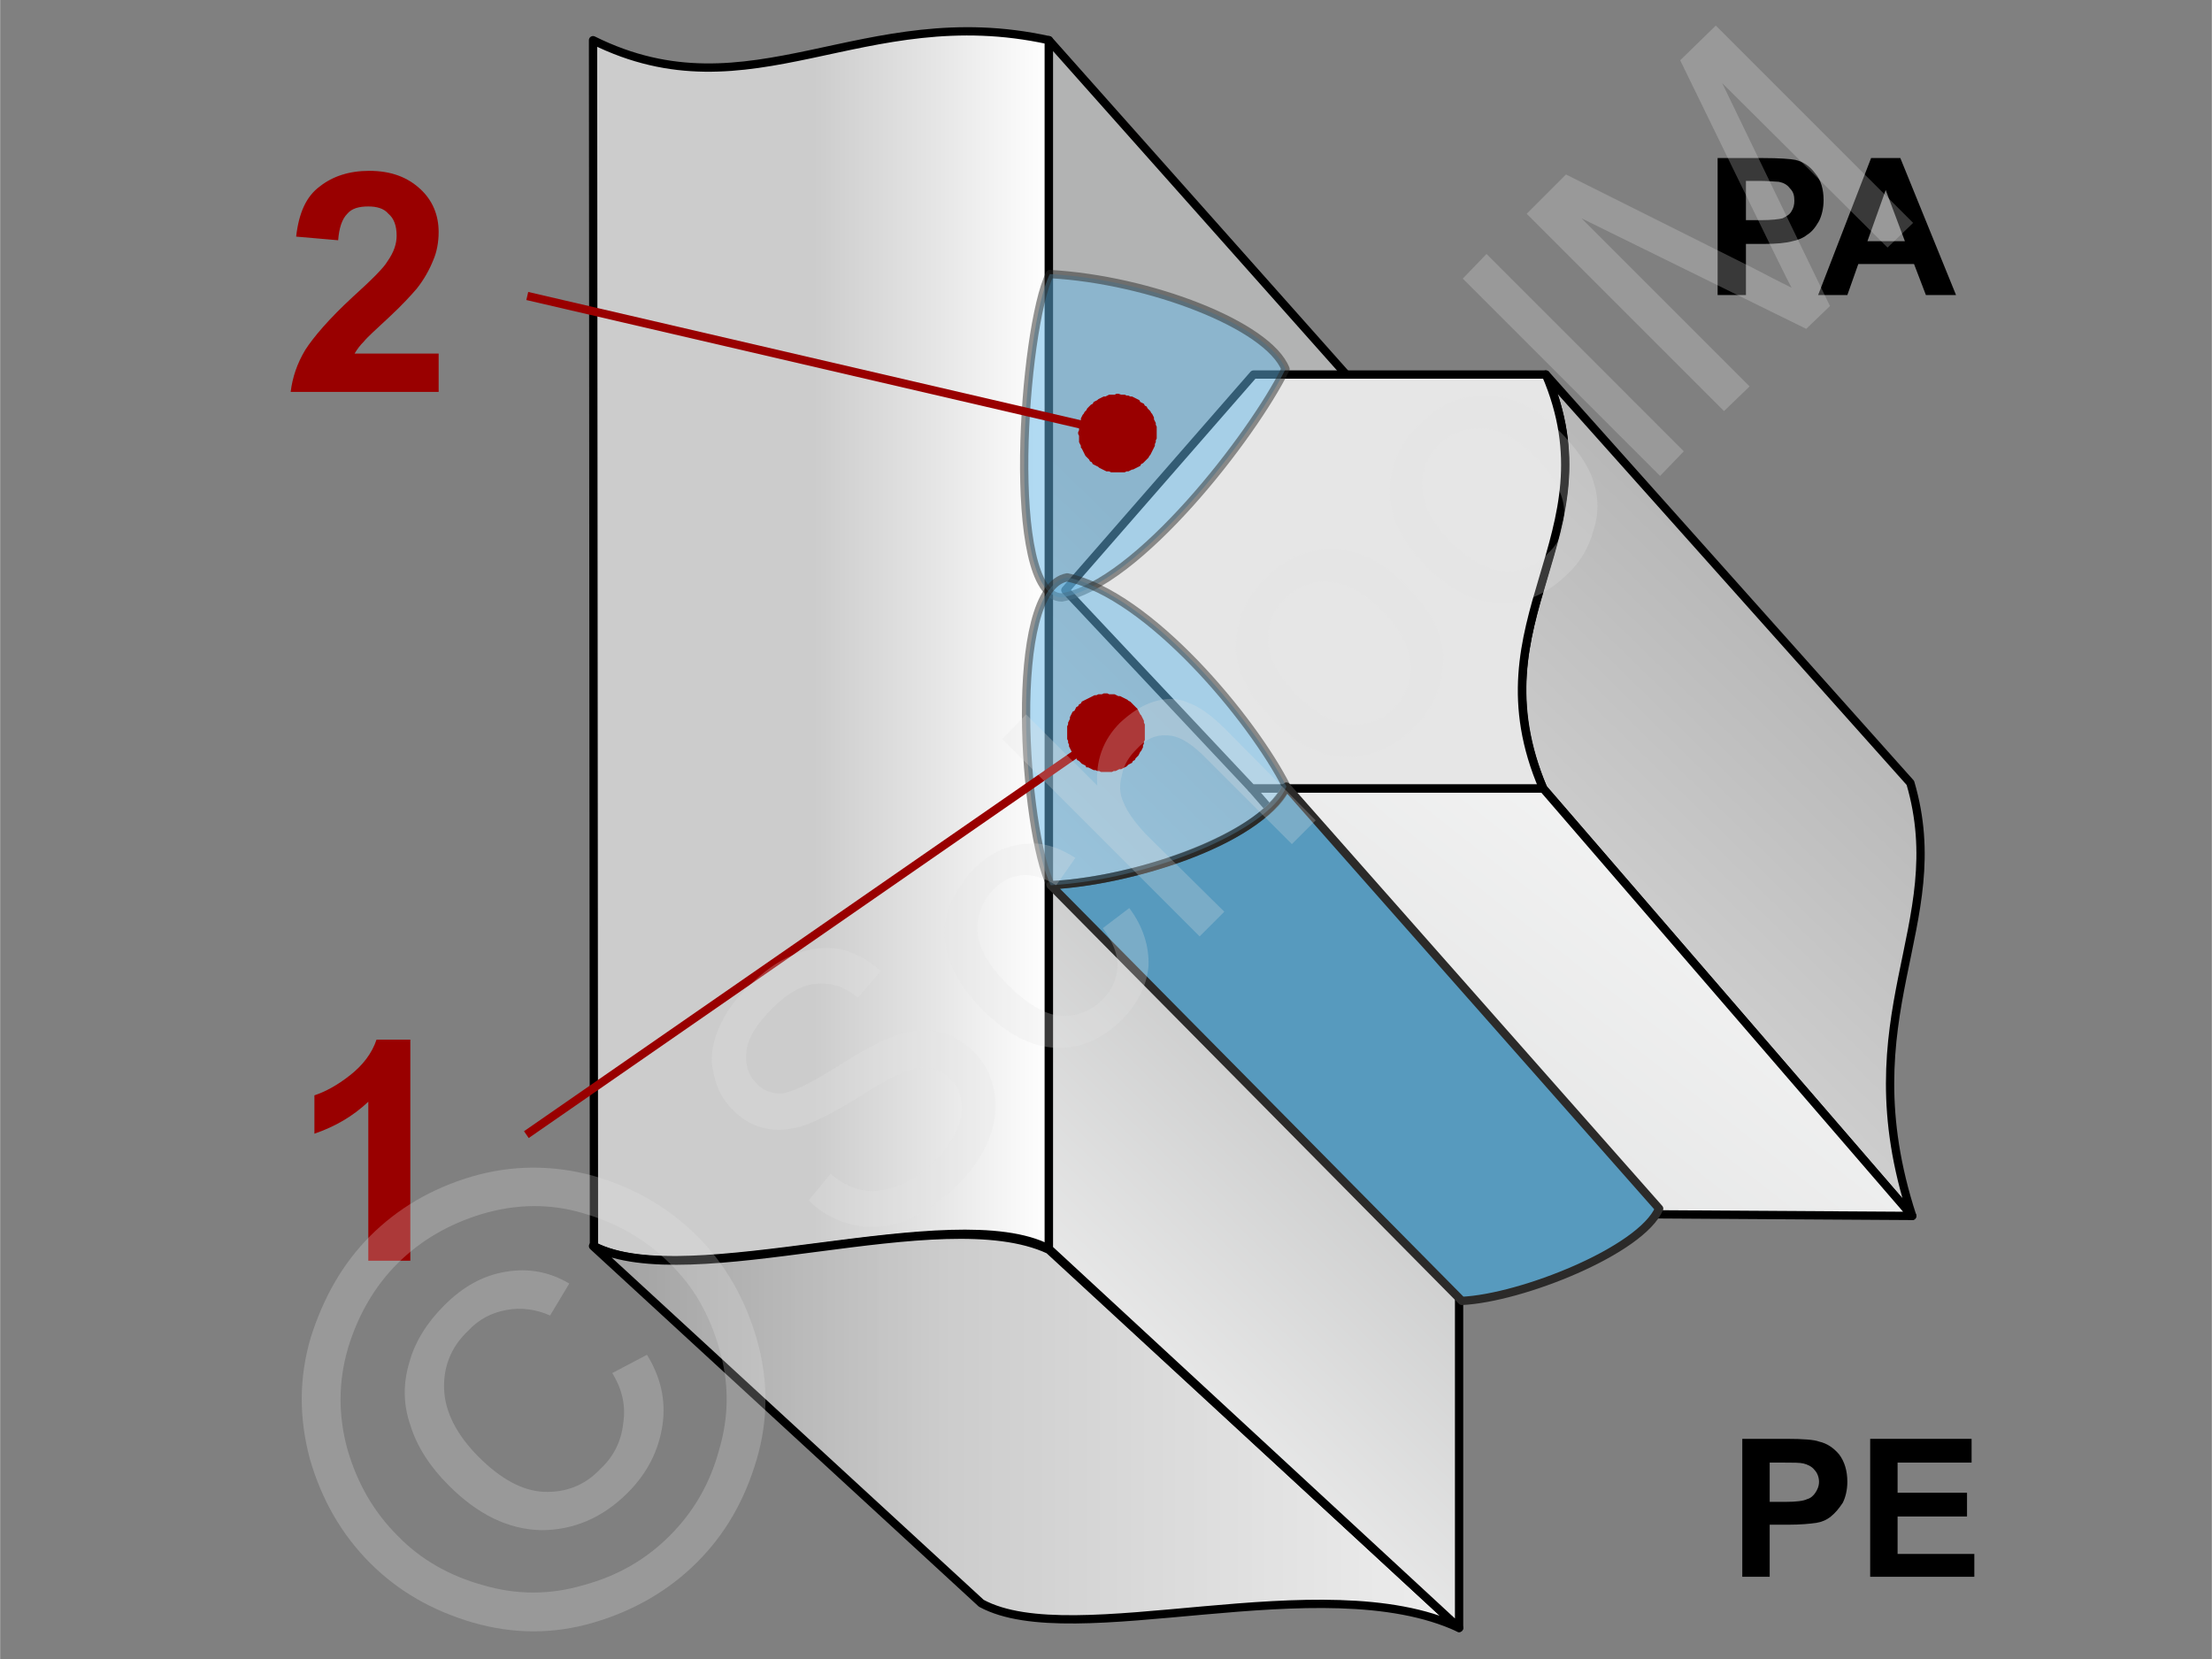 <svg xmlns="http://www.w3.org/2000/svg" width="240px" height="180px" style="shape-rendering:geometricPrecision;text-rendering:geometricPrecision;image-rendering:optimizeQuality;fill-rule:evenodd;clip-rule:evenodd" viewBox="0 0 2421 1816" xmlns:xlink="http://www.w3.org/1999/xlink"><rect x="0" y="0" width="2421" height="1816" fill="#808080" stroke="none"/><defs><clipPath id="id0"><path d="M1148 1368l449 414c-150,-70 -422,28 -523,-27l-425 -391c108,54 381,-51 499,4z"/></clipPath><linearGradient id="id1" gradientUnits="userSpaceOnUse" x1="1581.23" y1="1384.59" x2="2465.71" y2="476.628"><stop offset="0" style="stop-opacity:1;stop-color:#e6e6e6"/><stop offset="1" style="stop-opacity:1;stop-color:#999"/></linearGradient><linearGradient id="id2" gradientUnits="userSpaceOnUse" x1="1661.55" y1="995.666" x2="1031.57" y2="1638.61"><stop offset="0" style="stop-opacity:1;stop-color:#b2b3b3"/><stop offset="1" style="stop-opacity:1;stop-color:#fefefe"/></linearGradient><linearGradient id="id3" gradientUnits="userSpaceOnUse" x1="1407.71" y1="1602.89" x2="2122.89" y2="692.875"><stop offset="0" style="stop-opacity:1;stop-color:#d9dada"/><stop offset="1" style="stop-opacity:1;stop-color:#fefefe"/></linearGradient><linearGradient id="id4" gradientUnits="userSpaceOnUse" x1="1148.34" y1="1042.54" x2="890.514" y2="1042.54"><stop offset="0" style="stop-opacity:1;stop-color:white"/><stop offset="0.471" style="stop-opacity:1;stop-color:#e6e6e6"/><stop offset="1" style="stop-opacity:1;stop-color:#ccc"/></linearGradient></defs><g id="Ebene_x0020_1"><g id="_753952208"><g><g><g><path d="M650 1364l-1 -1320c173,86 295,-45 499,0l0 1323c-105,-55 -397,50 -498,-3z" style="fill:url(#id4);stroke:#000;stroke-width:9.078;stroke-linejoin:round"/><g><g style="clip-path:url(#id0)"><polygon points="1597,1810 1597,1810 1597,1313 1597,1313" style="fill:#eee"/><polygon id="1" points="1600,1810 1592,1810 1592,1313 1600,1313" style="fill:#eee"/><polygon id="2" points="1595,1810 1588,1810 1588,1313 1595,1313" style="fill:#eee"/><polygon id="3" points="1590,1810 1583,1810 1583,1313 1590,1313" style="fill:#eee"/><polygon id="4" points="1585,1810 1578,1810 1578,1313 1585,1313" style="fill:#ededed"/><polygon id="5" points="1580,1810 1573,1810 1573,1313 1580,1313" style="fill:#ededed"/><polygon id="6" points="1575,1810 1568,1810 1568,1313 1575,1313" style="fill:#ededed"/><polygon id="7" points="1570,1810 1563,1810 1563,1313 1570,1313" style="fill:#ececec"/><polygon id="8" points="1565,1810 1558,1810 1558,1313 1565,1313" style="fill:#ececec"/><polygon id="9" points="1561,1810 1553,1810 1553,1313 1561,1313" style="fill:#ececec"/><polygon id="10" points="1556,1810 1548,1810 1548,1313 1556,1313" style="fill:#ececec"/><polygon id="11" points="1551,1810 1543,1810 1543,1313 1551,1313" style="fill:#ebebeb"/><polygon id="12" points="1546,1810 1539,1810 1539,1313 1546,1313" style="fill:#ebebeb"/><polygon id="13" points="1541,1810 1534,1810 1534,1313 1541,1313" style="fill:#ebebeb"/><polygon id="14" points="1536,1810 1529,1810 1529,1313 1536,1313" style="fill:#eaeaea"/><polygon id="15" points="1531,1810 1524,1810 1524,1313 1531,1313" style="fill:#eaeaea"/><polygon id="16" points="1526,1810 1519,1810 1519,1313 1526,1313" style="fill:#eaeaea"/><polygon id="17" points="1521,1810 1514,1810 1514,1313 1521,1313" style="fill:#e9e9e9"/><polygon id="18" points="1517,1810 1509,1810 1509,1313 1517,1313" style="fill:#e9e9e9"/><polygon id="19" points="1512,1810 1504,1810 1504,1313 1512,1313" style="fill:#e9e9e9"/><polygon id="20" points="1507,1810 1499,1810 1499,1313 1507,1313" style="fill:#e9e9e9"/><polygon id="21" points="1502,1810 1495,1810 1495,1313 1502,1313" style="fill:#e8e8e8"/><polygon id="22" points="1497,1810 1490,1810 1490,1313 1497,1313" style="fill:#e8e8e8"/><polygon id="23" points="1492,1810 1485,1810 1485,1313 1492,1313" style="fill:#e8e8e8"/><polygon id="24" points="1487,1810 1480,1810 1480,1313 1487,1313" style="fill:#e7e7e7"/><polygon id="25" points="1482,1810 1475,1810 1475,1313 1482,1313" style="fill:#e7e7e7"/><polygon id="26" points="1477,1810 1470,1810 1470,1313 1477,1313" style="fill:#e7e7e7"/><polygon id="27" points="1472,1810 1465,1810 1465,1313 1472,1313" style="fill:#e7e7e7"/><polygon id="28" points="1468,1810 1460,1810 1460,1313 1468,1313" style="fill:#e6e6e6"/><polygon id="29" points="1463,1810 1455,1810 1455,1313 1463,1313" style="fill:#e6e6e6"/><polygon id="30" points="1458,1810 1450,1810 1450,1313 1458,1313" style="fill:#e6e6e6"/><polygon id="31" points="1453,1810 1446,1810 1446,1313 1453,1313" style="fill:#e5e5e5"/><polygon id="32" points="1448,1810 1441,1810 1441,1313 1448,1313" style="fill:#e5e5e5"/><polygon id="33" points="1443,1810 1436,1810 1436,1313 1443,1313" style="fill:#e5e5e5"/><polygon id="34" points="1438,1810 1431,1810 1431,1313 1438,1313" style="fill:#e4e4e4"/><polygon id="35" points="1433,1810 1426,1810 1426,1313 1433,1313" style="fill:#e4e4e4"/><polygon id="36" points="1428,1810 1421,1810 1421,1313 1428,1313" style="fill:#e4e4e4"/><polygon id="37" points="1424,1810 1416,1810 1416,1313 1424,1313" style="fill:#e4e4e4"/><polygon id="38" points="1419,1810 1411,1810 1411,1313 1419,1313" style="fill:#e3e3e3"/><polygon id="39" points="1414,1810 1406,1810 1406,1313 1414,1313" style="fill:#e3e3e3"/><polygon id="40" points="1409,1810 1402,1810 1402,1313 1409,1313" style="fill:#e3e3e3"/><polygon id="41" points="1404,1810 1397,1810 1397,1313 1404,1313" style="fill:#e2e2e2"/><polygon id="42" points="1399,1810 1392,1810 1392,1313 1399,1313" style="fill:#e2e2e2"/><polygon id="43" points="1394,1810 1387,1810 1387,1313 1394,1313" style="fill:#e2e2e2"/><polygon id="44" points="1389,1810 1382,1810 1382,1313 1389,1313" style="fill:#e2e2e2"/><polygon id="45" points="1384,1810 1377,1810 1377,1313 1384,1313" style="fill:#e1e1e1"/><polygon id="46" points="1379,1810 1372,1810 1372,1313 1379,1313" style="fill:#e1e1e1"/><polygon id="47" points="1375,1810 1367,1810 1367,1313 1375,1313" style="fill:#e1e1e1"/><polygon id="48" points="1370,1810 1362,1810 1362,1313 1370,1313" style="fill:#e0e0e0"/><polygon id="49" points="1365,1810 1357,1810 1357,1313 1365,1313" style="fill:#e0e0e0"/><polygon id="50" points="1360,1810 1353,1810 1353,1313 1360,1313" style="fill:#e0e0e0"/><polygon id="51" points="1355,1810 1348,1810 1348,1313 1355,1313" style="fill:#dfdfdf"/><polygon id="52" points="1350,1810 1343,1810 1343,1313 1350,1313" style="fill:#dfdfdf"/><polygon id="53" points="1345,1810 1338,1810 1338,1313 1345,1313" style="fill:#dfdfdf"/><polygon id="54" points="1340,1810 1333,1810 1333,1313 1340,1313" style="fill:#dfdfdf"/><polygon id="55" points="1335,1810 1328,1810 1328,1313 1335,1313" style="fill:#dedede"/><polygon id="56" points="1331,1810 1323,1810 1323,1313 1331,1313" style="fill:#dedede"/><polygon id="57" points="1326,1810 1318,1810 1318,1313 1326,1313" style="fill:#dedede"/><polygon id="58" points="1321,1810 1313,1810 1313,1313 1321,1313" style="fill:#ddd"/><polygon id="59" points="1316,1810 1309,1810 1309,1313 1316,1313" style="fill:#ddd"/><polygon id="60" points="1311,1810 1304,1810 1304,1313 1311,1313" style="fill:#ddd"/><polygon id="61" points="1306,1810 1299,1810 1299,1313 1306,1313" style="fill:#dcdcdc"/><polygon id="62" points="1301,1810 1294,1810 1294,1313 1301,1313" style="fill:#dcdcdc"/><polygon id="63" points="1296,1810 1289,1810 1289,1313 1296,1313" style="fill:#dcdcdc"/><polygon id="64" points="1291,1810 1284,1810 1284,1313 1291,1313" style="fill:#dcdcdc"/><polygon id="65" points="1286,1810 1279,1810 1279,1313 1286,1313" style="fill:#dbdbdb"/><polygon id="66" points="1282,1810 1274,1810 1274,1313 1282,1313" style="fill:#dbdbdb"/><polygon id="67" points="1277,1810 1269,1810 1269,1313 1277,1313" style="fill:#dbdbdb"/><polygon id="68" points="1272,1810 1264,1810 1264,1313 1272,1313" style="fill:#dadada"/><polygon id="69" points="1267,1810 1260,1810 1260,1313 1267,1313" style="fill:#dadada"/><polygon id="70" points="1262,1810 1255,1810 1255,1313 1262,1313" style="fill:#dadada"/><polygon id="71" points="1257,1810 1250,1810 1250,1313 1257,1313" style="fill:#dadada"/><polygon id="72" points="1252,1810 1245,1810 1245,1313 1252,1313" style="fill:#d9d9d9"/><polygon id="73" points="1247,1810 1240,1810 1240,1313 1247,1313" style="fill:#d9d9d9"/><polygon id="74" points="1242,1810 1235,1810 1235,1313 1242,1313" style="fill:#d9d9d9"/><polygon id="75" points="1238,1810 1230,1810 1230,1313 1238,1313" style="fill:#d8d8d8"/><polygon id="76" points="1233,1810 1225,1810 1225,1313 1233,1313" style="fill:#d8d8d8"/><polygon id="77" points="1228,1810 1220,1810 1220,1313 1228,1313" style="fill:#d8d8d8"/><polygon id="78" points="1223,1810 1216,1810 1216,1313 1223,1313" style="fill:#d7d7d7"/><polygon id="79" points="1218,1810 1211,1810 1211,1313 1218,1313" style="fill:#d7d7d7"/><polygon id="80" points="1213,1810 1206,1810 1206,1313 1213,1313" style="fill:#d7d7d7"/><polygon id="81" points="1208,1810 1201,1810 1201,1313 1208,1313" style="fill:#d7d7d7"/><polygon id="82" points="1203,1810 1196,1810 1196,1313 1203,1313" style="fill:#d6d6d6"/><polygon id="83" points="1198,1810 1191,1810 1191,1313 1198,1313" style="fill:#d6d6d6"/><polygon id="84" points="1193,1810 1186,1810 1186,1313 1193,1313" style="fill:#d6d6d6"/><polygon id="85" points="1189,1810 1181,1810 1181,1313 1189,1313" style="fill:#d5d5d5"/><polygon id="86" points="1184,1810 1176,1810 1176,1313 1184,1313" style="fill:#d5d5d5"/><polygon id="87" points="1179,1810 1171,1810 1171,1313 1179,1313" style="fill:#d5d5d5"/><polygon id="88" points="1174,1810 1167,1810 1167,1313 1174,1313" style="fill:#d5d5d5"/><polygon id="89" points="1169,1810 1162,1810 1162,1313 1169,1313" style="fill:#d4d4d4"/><polygon id="90" points="1164,1810 1157,1810 1157,1313 1164,1313" style="fill:#d4d4d4"/><polygon id="91" points="1159,1810 1152,1810 1152,1313 1159,1313" style="fill:#d4d4d4"/><polygon id="92" points="1154,1810 1147,1810 1147,1313 1154,1313" style="fill:#d3d3d3"/><polygon id="93" points="1149,1810 1142,1810 1142,1313 1149,1313" style="fill:#d3d3d3"/><polygon id="94" points="1145,1810 1137,1810 1137,1313 1145,1313" style="fill:#d3d3d3"/><polygon id="95" points="1140,1810 1132,1810 1132,1313 1140,1313" style="fill:#d2d2d2"/><polygon id="96" points="1135,1810 1127,1810 1127,1313 1135,1313" style="fill:#d2d2d2"/><polygon id="97" points="1130,1810 1123,1810 1123,1313 1130,1313" style="fill:#d2d2d2"/><polygon id="98" points="1125,1810 1118,1810 1118,1313 1125,1313" style="fill:#d2d2d2"/><polygon id="99" points="1120,1810 1113,1810 1113,1313 1120,1313" style="fill:#d1d1d1"/><polygon id="100" points="1115,1810 1108,1810 1108,1313 1115,1313" style="fill:#d1d1d1"/><polygon id="101" points="1110,1810 1103,1810 1103,1313 1110,1313" style="fill:#d1d1d1"/><polygon id="102" points="1105,1810 1098,1810 1098,1313 1105,1313" style="fill:#d0d0d0"/><polygon id="103" points="1100,1810 1093,1810 1093,1313 1100,1313" style="fill:#d0d0d0"/><polygon id="104" points="1096,1810 1088,1810 1088,1313 1096,1313" style="fill:#d0d0d0"/><polygon id="105" points="1091,1810 1083,1810 1083,1313 1091,1313" style="fill:#d0d0d0"/><polygon id="106" points="1086,1810 1078,1810 1078,1313 1086,1313" style="fill:#cfcfcf"/><polygon id="107" points="1081,1810 1074,1810 1074,1313 1081,1313" style="fill:#cfcfcf"/><polygon id="108" points="1076,1810 1069,1810 1069,1313 1076,1313" style="fill:#cfcfcf"/><polygon id="109" points="1071,1810 1064,1810 1064,1313 1071,1313" style="fill:#cecece"/><polygon id="110" points="1066,1810 1059,1810 1059,1313 1066,1313" style="fill:#cecece"/><polygon id="111" points="1061,1810 1054,1810 1054,1313 1061,1313" style="fill:#cecece"/><polygon id="112" points="1056,1810 1049,1810 1049,1313 1056,1313" style="fill:#cdcdcd"/><polygon id="113" points="1052,1810 1044,1810 1044,1313 1052,1313" style="fill:#cdcdcd"/><polygon id="114" points="1047,1810 1039,1810 1039,1313 1047,1313" style="fill:#cdcdcd"/><polygon id="115" points="1042,1810 1034,1810 1034,1313 1042,1313" style="fill:#cdcdcd"/><polygon id="116" points="1037,1810 1030,1810 1030,1313 1037,1313" style="fill:#ccc"/><polygon id="117" points="1032,1810 1025,1810 1025,1313 1032,1313" style="fill:#ccc"/><polygon id="118" points="1027,1810 1020,1810 1020,1313 1027,1313" style="fill:#cbcbcb"/><polygon id="119" points="1022,1810 1015,1810 1015,1313 1022,1313" style="fill:#cbcbcb"/><polygon id="120" points="1017,1810 1010,1810 1010,1313 1017,1313" style="fill:#cacaca"/><polygon id="121" points="1012,1810 1005,1810 1005,1313 1012,1313" style="fill:#cacaca"/><polygon id="122" points="1008,1810 1000,1810 1000,1313 1008,1313" style="fill:#c9c9c9"/><polygon id="123" points="1003,1810 995,1810 995,1313 1003,1313" style="fill:#c9c9c9"/><polygon id="124" points="998,1810 990,1810 990,1313 998,1313" style="fill:#c8c8c8"/><polygon id="125" points="993,1810 985,1810 985,1313 993,1313" style="fill:#c7c7c7"/><polygon id="126" points="988,1810 981,1810 981,1313 988,1313" style="fill:#c7c7c7"/><polygon id="127" points="983,1810 976,1810 976,1313 983,1313" style="fill:#c6c6c6"/><polygon id="128" points="978,1810 971,1810 971,1313 978,1313" style="fill:#c6c6c6"/><polygon id="129" points="973,1810 966,1810 966,1313 973,1313" style="fill:#c5c5c5"/><polygon id="130" points="968,1810 961,1810 961,1313 968,1313" style="fill:#c5c5c5"/><polygon id="131" points="963,1810 956,1810 956,1313 963,1313" style="fill:#c4c4c4"/><polygon id="132" points="959,1810 951,1810 951,1313 959,1313" style="fill:#c3c3c3"/><polygon id="133" points="954,1810 946,1810 946,1313 954,1313" style="fill:#c3c3c3"/><polygon id="134" points="949,1810 941,1810 941,1313 949,1313" style="fill:#c2c2c2"/><polygon id="135" points="944,1810 937,1810 937,1313 944,1313" style="fill:#c2c2c2"/><polygon id="136" points="939,1810 932,1810 932,1313 939,1313" style="fill:#c1c1c1"/><polygon id="137" points="934,1810 927,1810 927,1313 934,1313" style="fill:#c1c1c1"/><polygon id="138" points="929,1810 922,1810 922,1313 929,1313" style="fill:silver"/><polygon id="139" points="924,1810 917,1810 917,1313 924,1313" style="fill:#bfbfbf"/><polygon id="140" points="919,1810 912,1810 912,1313 919,1313" style="fill:#bfbfbf"/><polygon id="141" points="914,1810 907,1810 907,1313 914,1313" style="fill:#bebebe"/><polygon id="142" points="910,1810 902,1810 902,1313 910,1313" style="fill:#bebebe"/><polygon id="143" points="905,1810 897,1810 897,1313 905,1313" style="fill:#bdbdbd"/><polygon id="144" points="900,1810 892,1810 892,1313 900,1313" style="fill:#bcbcbc"/><polygon id="145" points="895,1810 888,1810 888,1313 895,1313" style="fill:#bcbcbc"/><polygon id="146" points="890,1810 883,1810 883,1313 890,1313" style="fill:#bbb"/><polygon id="147" points="885,1810 878,1810 878,1313 885,1313" style="fill:#bbb"/><polygon id="148" points="880,1810 873,1810 873,1313 880,1313" style="fill:#bababa"/><polygon id="149" points="875,1810 868,1810 868,1313 875,1313" style="fill:#bababa"/><polygon id="150" points="870,1810 863,1810 863,1313 870,1313" style="fill:#b9b9b9"/><polygon id="151" points="866,1810 858,1810 858,1313 866,1313" style="fill:#b8b8b8"/><polygon id="152" points="861,1810 853,1810 853,1313 861,1313" style="fill:#b8b8b8"/><polygon id="153" points="856,1810 848,1810 848,1313 856,1313" style="fill:#b7b7b7"/><polygon id="154" points="851,1810 844,1810 844,1313 851,1313" style="fill:#b7b7b7"/><polygon id="155" points="846,1810 839,1810 839,1313 846,1313" style="fill:#b6b6b6"/><polygon id="156" points="841,1810 834,1810 834,1313 841,1313" style="fill:#b6b6b6"/><polygon id="157" points="836,1810 829,1810 829,1313 836,1313" style="fill:#b5b5b5"/><polygon id="158" points="831,1810 824,1810 824,1313 831,1313" style="fill:#b4b4b4"/><polygon id="159" points="826,1810 819,1810 819,1313 826,1313" style="fill:#b4b4b4"/><polygon id="160" points="822,1810 814,1810 814,1313 822,1313" style="fill:#b3b3b3"/><polygon id="161" points="817,1810 809,1810 809,1313 817,1313" style="fill:#b3b3b3"/><polygon id="162" points="812,1810 804,1810 804,1313 812,1313" style="fill:#b2b2b2"/><polygon id="163" points="807,1810 799,1810 799,1313 807,1313" style="fill:#b2b2b2"/><polygon id="164" points="802,1810 795,1810 795,1313 802,1313" style="fill:#b1b1b1"/><polygon id="165" points="797,1810 790,1810 790,1313 797,1313" style="fill:#b0b0b0"/><polygon id="166" points="792,1810 785,1810 785,1313 792,1313" style="fill:#b0b0b0"/><polygon id="167" points="787,1810 780,1810 780,1313 787,1313" style="fill:#afafaf"/><polygon id="168" points="782,1810 775,1810 775,1313 782,1313" style="fill:#afafaf"/><polygon id="169" points="777,1810 770,1810 770,1313 777,1313" style="fill:#aeaeae"/><polygon id="170" points="773,1810 765,1810 765,1313 773,1313" style="fill:#aeaeae"/><polygon id="171" points="768,1810 760,1810 760,1313 768,1313" style="fill:#adadad"/><polygon id="172" points="763,1810 755,1810 755,1313 763,1313" style="fill:#acacac"/><polygon id="173" points="758,1810 751,1810 751,1313 758,1313" style="fill:#acacac"/><polygon id="174" points="753,1810 746,1810 746,1313 753,1313" style="fill:#ababab"/><polygon id="175" points="748,1810 741,1810 741,1313 748,1313" style="fill:#ababab"/><polygon id="176" points="743,1810 736,1810 736,1313 743,1313" style="fill:#aaa"/><polygon id="177" points="738,1810 731,1810 731,1313 738,1313" style="fill:#aaa"/><polygon id="178" points="733,1810 726,1810 726,1313 733,1313" style="fill:#a9a9a9"/><polygon id="179" points="729,1810 721,1810 721,1313 729,1313" style="fill:#a8a8a8"/><polygon id="180" points="724,1810 716,1810 716,1313 724,1313" style="fill:#a8a8a8"/><polygon id="181" points="719,1810 711,1810 711,1313 719,1313" style="fill:#a7a7a7"/><polygon id="182" points="714,1810 706,1810 706,1313 714,1313" style="fill:#a7a7a7"/><polygon id="183" points="709,1810 702,1810 702,1313 709,1313" style="fill:#a6a6a6"/><polygon id="184" points="704,1810 697,1810 697,1313 704,1313" style="fill:#a6a6a6"/><polygon id="185" points="699,1810 692,1810 692,1313 699,1313" style="fill:#a5a5a5"/><polygon id="186" points="694,1810 687,1810 687,1313 694,1313" style="fill:#a4a4a4"/><polygon id="187" points="689,1810 682,1810 682,1313 689,1313" style="fill:#a4a4a4"/><polygon id="188" points="684,1810 677,1810 677,1313 684,1313" style="fill:#a3a3a3"/><polygon id="189" points="680,1810 672,1810 672,1313 680,1313" style="fill:#a3a3a3"/><polygon id="190" points="675,1810 667,1810 667,1313 675,1313" style="fill:#a2a2a2"/><polygon id="191" points="670,1810 662,1810 662,1313 670,1313" style="fill:#a2a2a2"/><polygon id="192" points="665,1810 658,1810 658,1313 665,1313" style="fill:#a1a1a1"/><polygon id="193" points="660,1810 653,1810 653,1313 660,1313" style="fill:#a0a0a0"/><polygon id="194" points="655,1810 648,1810 648,1313 655,1313" style="fill:#a0a0a0"/><polygon id="195" points="650,1810 649,1810 649,1313 650,1313" style="fill:#9f9f9f"/></g><path id="196" d="M1148 1368l449 414c-150,-70 -422,28 -523,-27l-425 -391c108,54 381,-51 499,4z" style="fill:none;stroke:#000;stroke-width:9.078;stroke-linejoin:round"/></g><polygon points="1148,44 1148,1367 1597,1782 1597,549" style="fill:url(#id2);stroke:#000;stroke-width:9.078;stroke-linejoin:round"/></g><g><path d="M1689 863l404 468c-72,-221 44,-317 -2,-474l-399 -447c75,176 -82,265 -3,453z" style="fill:url(#id1);stroke:#000;stroke-width:9.078;stroke-linejoin:round"/><polygon points="1370,863 1689,863 2093,1331 1774,1329" style="fill:url(#id3);stroke:#000;stroke-width:9.078;stroke-linejoin:round"/><path d="M1692 410l-320 0 -206 236 204 217 319 0c-80,-186 79,-276 3,-453z" style="fill:#e6e6e6;stroke:#000;stroke-width:9.078;stroke-linejoin:round"/></g></g><path d="M1408 861c-33,63 -176,104 -258,108l450 455c65,-3 196,-55 216,-101l-408 -462z" style="fill:#579abe;stroke:#2b2a29;stroke-width:9.078;stroke-linecap:round;stroke-linejoin:round"/><path d="M1407 404c-19,-48 -149,-98 -258,-104 -29,58 -50,353 13,354 83,-14 209,-177 245,-250z" style="fill:#66b8e8;fill-opacity:.502;stroke:#2b2a29;stroke-width:9.078;stroke-linecap:round;stroke-linejoin:round;stroke-opacity:.502"/><path d="M1408 861c-19,48 -150,102 -258,108 -29,-58 -49,-325 18,-337 90,19 203,156 240,229z" style="fill:#66b8e8;fill-opacity:.502;stroke:#2b2a29;stroke-width:9.078;stroke-linecap:round;stroke-linejoin:round;stroke-opacity:.502"/><path d="M480 387l0 42 -162 0c2,-16 7,-31 16,-46 9,-14 26,-34 52,-58 21,-19 34,-32 38,-39 7,-10 10,-19 10,-28 0,-11 -3,-19 -9,-24 -5,-6 -13,-8 -22,-8 -10,0 -18,2 -23,8 -6,6 -9,16 -10,29l-46 -4c3,-26 11,-44 26,-55 14,-11 32,-17 54,-17 24,0 42,7 56,20 13,12 20,28 20,47 0,11 -2,22 -6,31 -4,10 -10,21 -18,31 -6,7 -16,18 -30,31 -15,14 -24,22 -28,27 -4,4 -7,8 -10,13l92 0z" style="fill:#900;fill-rule:nonzero"/><path d="M449 1380l-46 0 0 -174c-17,16 -36,27 -59,35l0 -42c12,-4 25,-11 39,-22 14,-11 24,-24 29,-39l37 0 0 242z" style="fill:#900;fill-rule:nonzero"/><g><line x1="577" y1="324" x2="1223" y2="474" style="fill:none;fill-rule:nonzero;stroke:#900;stroke-width:9.078"/><polygon id="1" points="1233,433 1233,433 1235,433 1237,434 1239,434 1241,435 1243,436 1245,437 1247,438 1248,440 1250,441 1252,442 1253,444 1255,445 1256,447 1257,448 1259,450 1260,452 1261,453 1262,455 1263,457 1263,459 1264,461 1265,463 1265,465 1266,467 1266,469 1266,471 1266,473 1266,475 1266,478 1266,480 1265,482 1265,484 1265,484 1264,486 1264,488 1263,490 1262,492 1261,494 1260,496 1259,498 1258,499 1257,501 1255,503 1254,504 1252,506 1251,507 1249,508 1248,510 1246,511 1244,512 1242,513 1240,514 1239,514 1237,515 1235,516 1233,516 1231,517 1228,517 1226,517 1224,517 1222,517 1220,517 1218,517 1216,517 1214,516 1214,516 1211,516 1209,515 1207,514 1205,513 1203,512 1202,511 1200,510 1198,509 1196,508 1195,506 1193,505 1192,503 1191,502 1189,500 1188,499 1187,497 1186,495 1185,493 1184,491 1183,490 1183,488 1182,486 1181,484 1181,482 1181,480 1181,477 1180,475 1180,473 1181,471 1181,469 1181,467 1181,465 1181,465 1182,462 1183,460 1183,458 1184,456 1185,454 1186,453 1187,451 1189,449 1190,447 1191,446 1193,444 1194,443 1196,442 1197,440 1199,439 1201,438 1202,437 1204,436 1206,435 1208,434 1210,434 1212,433 1214,432 1216,432 1218,432 1220,432 1222,431 1224,431 1227,432 1229,432 1231,432" style="fill:#900"/></g><g><line x1="576" y1="1242" x2="1211" y2="802" style="fill:none;fill-rule:nonzero;stroke:#900;stroke-width:9.078"/><polygon id="1" points="1186,767 1186,767 1188,766 1190,765 1192,764 1194,763 1196,762 1198,761 1200,761 1202,760 1204,760 1206,760 1208,759 1210,759 1212,759 1214,760 1216,760 1218,760 1220,760 1222,761 1224,762 1226,762 1228,763 1230,764 1232,765 1234,766 1235,767 1237,768 1239,770 1240,771 1242,773 1243,774 1245,776 1246,778 1246,778 1247,780 1248,782 1249,783 1250,785 1251,787 1252,789 1252,791 1253,793 1253,795 1253,798 1253,800 1253,802 1253,804 1253,806 1253,808 1253,810 1252,812 1252,814 1251,816 1251,818 1250,820 1249,822 1248,823 1247,825 1246,827 1244,829 1243,830 1242,832 1240,833 1239,835 1237,836 1235,837 1235,837 1233,839 1231,840 1229,841 1227,842 1225,842 1223,843 1221,844 1219,844 1217,845 1215,845 1213,845 1211,845 1209,845 1207,845 1205,845 1203,844 1201,844 1199,843 1197,843 1195,842 1193,841 1191,840 1189,840 1188,838 1186,837 1184,836 1183,835 1181,833 1179,832 1178,830 1177,828 1175,827 1175,827 1174,825 1173,823 1172,821 1171,819 1170,817 1170,815 1169,813 1169,811 1168,809 1168,807 1168,805 1168,803 1168,801 1168,799 1168,797 1168,795 1169,793 1169,791 1170,789 1171,787 1171,785 1172,783 1173,781 1174,779 1176,778 1177,776 1178,774 1180,773 1181,771 1183,770 1184,768" style="fill:#900"/></g></g><g><path d="M1880 323l0 -150 49 0c19,0 31,1 36,2 9,2 16,7 22,15 6,7 9,17 9,29 0,9 -2,17 -5,23 -4,7 -8,12 -13,15 -5,4 -11,6 -16,7 -7,2 -18,3 -31,3l-20 0 0 56 -31 0zm31 -125l0 43 16 0c12,0 20,-1 24,-2 4,-2 8,-4 10,-8 2,-3 3,-7 3,-11 0,-6 -1,-10 -5,-14 -3,-4 -7,-6 -12,-7 -3,0 -11,-1 -21,-1l-15 0z" style="fill:#000;fill-rule:nonzero"/><path id="1" d="M2141 323l-33 0 -13 -34 -61 0 -12 34 -32 0 58 -150 32 0 61 150zm-56 -59l-21 -56 -20 56 41 0z" style="fill:#000;fill-rule:nonzero"/><path d="M1907 1726l0 -151 48 0c19,0 31,1 36,3 9,2 16,7 22,14 6,8 9,18 9,30 0,9 -2,17 -5,23 -4,6 -8,11 -13,15 -5,4 -10,6 -16,7 -7,1 -17,2 -31,2l-20 0 0 57 -30 0zm30 -125l0 43 17 0c12,0 20,-1 24,-3 4,-1 7,-4 9,-7 2,-3 4,-7 4,-12 0,-5 -2,-10 -5,-13 -3,-4 -8,-6 -12,-7 -4,-1 -11,-1 -22,-1l-15 0z" style="fill:#000;fill-rule:nonzero"/><polygon id="1" points="2047,1726 2047,1575 2158,1575 2158,1601 2077,1601 2077,1634 2153,1634 2153,1660 2077,1660 2077,1701 2161,1701 2161,1726" style="fill:#000;fill-rule:nonzero"/><g><polygon points="0,0 2421,0 2421,1816 0,1816" style="fill:none"/><g id="_753952112"><path d="M885 1314l24 -29c12,10 24,16 36,18 11,2 24,0 38,-5 15,-6 28,-15 40,-27 11,-11 19,-22 24,-34 5,-11 7,-22 5,-32 -1,-9 -5,-18 -12,-24 -7,-7 -15,-11 -24,-12 -9,-1 -19,1 -32,7 -8,3 -24,12 -49,28 -25,15 -43,24 -55,28 -16,5 -30,6 -43,3 -14,-3 -25,-10 -35,-20 -11,-11 -18,-24 -21,-40 -4,-15 -2,-31 5,-48 7,-17 18,-33 33,-47 16,-16 32,-28 50,-35 17,-7 34,-9 51,-6 16,4 31,12 44,24l-25 29c-15,-12 -30,-17 -46,-15 -15,1 -31,10 -48,27 -17,17 -27,33 -28,47 -2,14 2,26 11,35 7,8 17,11 27,11 11,-1 30,-10 59,-28 28,-18 49,-29 62,-34 18,-7 35,-9 49,-6 15,3 28,10 40,22 12,11 19,25 23,42 3,17 2,34 -5,52 -7,18 -18,35 -33,50 -20,20 -39,33 -58,41 -19,7 -38,9 -57,5 -19,-4 -36,-13 -50,-27zm322 -298l29 -22c15,20 22,42 21,64 -2,21 -12,41 -29,58 -21,21 -45,32 -72,31 -27,-1 -54,-15 -80,-41 -17,-17 -29,-34 -36,-53 -7,-18 -8,-36 -3,-54 5,-17 15,-33 28,-47 17,-17 35,-26 55,-28 19,-3 38,3 57,15l-21 30c-13,-8 -26,-12 -37,-11 -12,1 -22,6 -31,15 -13,13 -19,29 -18,47 1,18 12,37 33,58 21,21 40,32 57,34 18,1 33,-5 46,-17 11,-11 16,-23 17,-36 1,-14 -5,-28 -16,-43zm106 9l-216 -216 26 -27 78 78c-2,-27 6,-50 25,-69 12,-11 24,-19 37,-23 13,-4 26,-4 37,1 12,4 26,14 41,29l99 100 -26 26 -99 -99c-14,-13 -26,-20 -38,-20 -12,-1 -23,4 -33,15 -8,8 -14,17 -16,28 -3,11 -3,21 2,31 4,10 12,21 24,34l86 85 -27 27zm80 -237c-29,-29 -43,-58 -40,-88 2,-25 12,-48 32,-67 21,-22 46,-32 74,-32 27,1 54,13 78,38 21,20 33,39 39,57 5,17 5,35 0,53 -5,18 -14,34 -28,47 -22,22 -47,33 -74,33 -28,-1 -55,-14 -81,-41zm27 -27c20,20 39,31 58,32 19,1 35,-5 48,-18 13,-14 19,-30 18,-48 -1,-19 -12,-39 -32,-59 -20,-20 -39,-30 -57,-31 -19,-1 -35,5 -48,18 -14,13 -20,29 -19,48 1,19 12,38 32,58zm141 -141c-29,-29 -42,-58 -40,-88 2,-26 12,-48 32,-67 21,-22 46,-32 74,-32 28,0 54,13 79,38 20,20 33,39 38,56 6,18 6,36 0,54 -5,18 -14,34 -28,47 -22,22 -47,33 -74,32 -28,0 -55,-14 -81,-40zm27 -27c20,20 40,31 58,32 19,1 35,-5 48,-19 14,-13 20,-29 18,-48 -1,-18 -12,-38 -32,-58 -19,-20 -39,-30 -57,-31 -19,-1 -35,5 -48,18 -13,13 -20,29 -18,48 1,19 11,38 31,58zm229 -72l-216 -216 26 -27 216 216 -26 27zm70 -71l-216 -216 43 -43 204 102c19,10 33,17 43,22 -6,-11 -13,-26 -23,-46l-99 -203 39 -38 216 216 -28 27 -181 -180 118 244 -26 25 -246 -121 184 184 -28 27z" style="fill:#e6e6e6;fill-rule:nonzero;fill-opacity:.251"/><path d="M405 1353c30,-30 67,-52 111,-65 44,-13 89,-13 133,-1 45,13 83,35 114,66 31,31 52,68 65,112 13,45 13,89 0,133 -13,44 -34,81 -65,112 -31,31 -69,53 -113,66 -44,13 -88,13 -133,0 -44,-13 -81,-34 -112,-65 -31,-31 -53,-69 -66,-114 -12,-45 -12,-89 1,-133 14,-44 35,-81 65,-111zm30 30c-25,25 -43,56 -54,92 -11,37 -11,74 -1,111 11,38 29,69 55,95 25,26 57,44 93,54 37,11 74,11 111,0 37,-10 68,-28 94,-54 26,-26 44,-57 54,-94 11,-37 11,-74 0,-111 -10,-36 -28,-68 -54,-93 -26,-26 -57,-44 -95,-55 -37,-11 -74,-10 -111,1 -36,11 -67,29 -92,54zm235 120l38 -20c15,24 21,50 17,77 -4,27 -16,52 -38,74 -28,28 -60,41 -95,41 -36,-1 -69,-17 -101,-49 -21,-21 -35,-43 -42,-66 -8,-23 -8,-46 -1,-69 6,-22 19,-43 38,-62 21,-21 43,-33 68,-37 24,-4 47,0 69,13l-21 35c-16,-7 -32,-9 -48,-6 -16,3 -30,10 -42,23 -19,18 -27,40 -26,64 1,25 14,50 38,74 24,24 48,37 71,38 24,1 45,-7 62,-25 15,-14 23,-31 25,-50 3,-19 -1,-37 -12,-55z" style="fill:#e6e6e6;fill-rule:nonzero;fill-opacity:.251"/></g></g></g></g></g></svg>